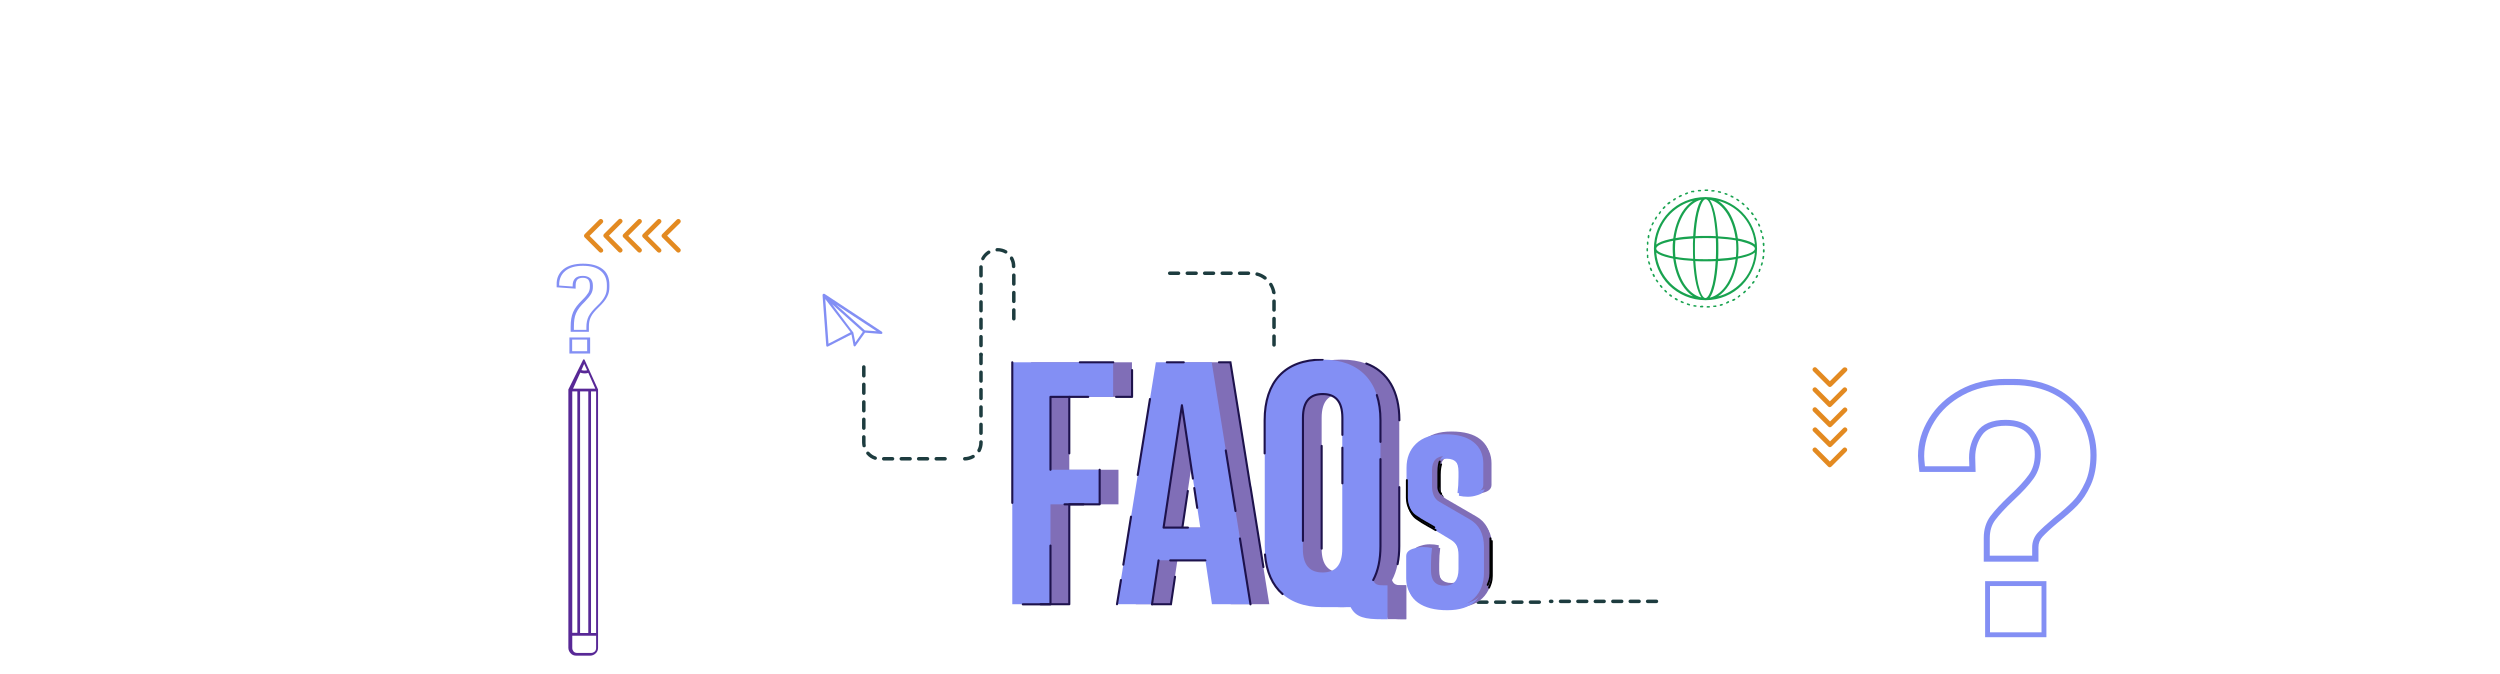 <svg width="1280" height="345" viewBox="0 0 1280 345" fill="none" xmlns="http://www.w3.org/2000/svg">
<path d="M652.3 177.5C651.8 177.5 651.4 177.1 651.4 176.6V172.1C651.4 171.6 651.8 171.2 652.3 171.2C652.8 171.2 653.2 171.6 653.2 172.1V176.6C653.2 177.1 652.8 177.5 652.3 177.5ZM652.3 168.5C651.8 168.5 651.4 168.1 651.4 167.6V163.1C651.4 162.6 651.8 162.2 652.3 162.2C652.8 162.2 653.2 162.6 653.2 163.1V167.6C653.2 168.1 652.8 168.5 652.3 168.5ZM652.3 159.6C651.8 159.6 651.4 159.2 651.4 158.7V154.2C651.4 153.7 651.8 153.3 652.3 153.3C652.8 153.3 653.2 153.7 653.2 154.2V158.7C653.2 159.2 652.8 159.6 652.3 159.6ZM652.2 150.6C651.8 150.6 651.4 150.3 651.3 149.9C651.1 148.5 650.6 147.2 649.9 146.1C649.6 145.7 649.8 145.1 650.2 144.9C650.6 144.6 651.2 144.8 651.4 145.2C652.2 146.6 652.8 148.1 653.1 149.7C653.2 150.2 652.9 150.6 652.4 150.7C652.3 150.6 652.2 150.6 652.2 150.6ZM647.6 143.2C647.4 143.2 647.2 143.1 647.1 143C646 142.2 644.8 141.5 643.4 141.2C642.9 141.1 642.6 140.6 642.8 140.1C642.9 139.6 643.4 139.3 643.9 139.5C645.4 139.9 646.9 140.6 648.2 141.6C648.6 141.9 648.7 142.5 648.4 142.9C648.2 143.1 647.9 143.2 647.6 143.2ZM639.2 140.8H634.7C634.2 140.8 633.8 140.4 633.8 139.9C633.8 139.4 634.2 139 634.7 139H639.2C639.7 139 640.1 139.4 640.1 139.9C640.1 140.4 639.7 140.8 639.2 140.8ZM630.3 140.8H625.8C625.3 140.8 624.9 140.4 624.9 139.9C624.9 139.4 625.3 139 625.8 139H630.3C630.8 139 631.2 139.4 631.2 139.9C631.2 140.4 630.8 140.8 630.3 140.8ZM621.3 140.8H616.8C616.3 140.8 615.9 140.4 615.9 139.9C615.9 139.4 616.3 139 616.8 139H621.3C621.8 139 622.2 139.4 622.2 139.9C622.2 140.4 621.8 140.8 621.3 140.8ZM612.4 140.8H607.9C607.4 140.8 607 140.4 607 139.9C607 139.4 607.4 139 607.9 139H612.4C612.9 139 613.3 139.4 613.3 139.9C613.3 140.4 612.9 140.8 612.4 140.8ZM603.4 140.8H598.9C598.4 140.8 598 140.4 598 139.9C598 139.4 598.4 139 598.9 139H603.4C603.9 139 604.3 139.4 604.3 139.9C604.3 140.4 603.9 140.8 603.4 140.8Z" fill="#1D3C3F"/>
<path d="M501.367 181.4C501.367 180.9 501.767 180.5 502.267 180.5C502.767 180.5 503.167 180.9 503.167 181.4L503.167 181.5C503.167 182 502.767 182.4 502.267 182.4C501.767 182.3 501.367 181.9 501.367 181.4ZM501.367 176.9L501.367 172.4C501.367 171.9 501.767 171.5 502.267 171.5C502.767 171.5 503.167 171.9 503.167 172.4L503.167 176.9C503.167 177.4 502.767 177.8 502.267 177.8C501.767 177.8 501.367 177.4 501.367 176.9ZM501.367 168L501.367 163.5C501.367 163 501.767 162.6 502.267 162.6C502.767 162.6 503.167 163 503.167 163.5L503.167 168C503.167 168.5 502.767 168.9 502.267 168.9C501.767 168.9 501.367 168.5 501.367 168ZM501.367 159L501.367 154.6C501.367 154.1 501.767 153.7 502.267 153.7C502.767 153.7 503.167 154.1 503.167 154.6L503.167 159.1C503.167 159.6 502.767 160 502.267 160C501.767 159.9 501.367 159.5 501.367 159ZM501.367 150.1L501.367 145.6C501.367 145.1 501.767 144.7 502.267 144.7C502.767 144.7 503.167 145.1 503.167 145.6L503.167 150.1C503.167 150.6 502.767 151 502.267 151C501.767 151 501.367 150.6 501.367 150.1ZM501.367 141.2L501.367 136.7C501.367 136.2 501.767 135.8 502.267 135.8C502.767 135.8 503.167 136.2 503.167 136.7L503.167 141.2C503.167 141.7 502.767 142.1 502.267 142.1C501.767 142.1 501.367 141.7 501.367 141.2ZM502.367 132.4C502.367 132.3 502.367 132.1 502.467 132C503.267 130.5 504.367 129.3 505.767 128.4C506.167 128.1 506.767 128.3 506.967 128.7C507.267 129.1 507.067 129.7 506.667 129.9C505.567 130.6 504.567 131.6 503.967 132.8C503.767 133.2 503.167 133.4 502.767 133.2C502.567 133 502.367 132.7 502.367 132.4ZM509.667 127.9C509.667 127.4 510.067 127 510.567 127L510.767 127C512.367 127 513.967 127.4 515.367 128.2C515.767 128.4 515.967 129 515.667 129.4C515.467 129.8 514.867 130 514.467 129.7C513.367 129.1 512.067 128.7 510.767 128.7L510.667 128.7C510.067 128.8 509.667 128.5 509.667 127.9ZM517.067 132.2C517.067 131.9 517.267 131.6 517.467 131.4C517.867 131.2 518.467 131.3 518.667 131.7C519.467 133.1 519.867 134.7 519.867 136.3L519.867 136.4C519.867 136.9 519.467 137.3 518.967 137.3C518.467 137.3 518.067 136.9 518.067 136.4L518.067 136.3C518.067 135 517.767 133.7 517.067 132.6C517.067 132.5 517.067 132.3 517.067 132.2ZM518.167 163.2L518.167 158.7C518.167 158.2 518.567 157.8 519.067 157.8C519.567 157.8 519.967 158.2 519.967 158.7L519.967 163.2C519.967 163.7 519.567 164.1 519.067 164.1C518.567 164.1 518.167 163.7 518.167 163.2ZM518.167 154.3L518.167 149.8C518.167 149.3 518.567 148.9 519.067 148.9C519.567 148.9 519.967 149.3 519.967 149.8L519.967 154.3C519.967 154.8 519.567 155.2 519.067 155.2C518.567 155.2 518.167 154.8 518.167 154.3ZM518.167 145.4L518.167 140.9C518.167 140.4 518.567 140 519.067 140C519.567 140 519.967 140.4 519.967 140.9L519.967 145.4C519.967 145.9 519.567 146.3 519.067 146.3C518.567 146.3 518.167 145.9 518.167 145.4Z" fill="#1D3C3F"/>
<path d="M493.066 234.9C493.066 234.4 493.466 234 493.966 234C495.266 234 496.566 233.6 497.766 233C498.166 232.7 498.766 232.9 498.966 233.3C499.266 233.7 499.066 234.3 498.666 234.5C497.266 235.3 495.566 235.8 493.966 235.8C493.466 235.8 493.066 235.4 493.066 234.9ZM500.366 230.6C500.366 230.5 500.366 230.3 500.466 230.2C501.066 229.1 501.366 227.9 501.366 226.6L501.366 226.3C501.366 225.8 501.766 225.4 502.266 225.4C502.766 225.4 503.166 225.8 503.166 226.3L503.166 226.6C503.166 228.2 502.766 229.7 502.066 231.1C501.866 231.5 501.266 231.7 500.866 231.5C500.566 231.2 500.366 230.9 500.366 230.6ZM501.366 221.8L501.366 217.3C501.366 216.8 501.766 216.4 502.266 216.4C502.766 216.4 503.166 216.8 503.166 217.3L503.166 221.8C503.166 222.3 502.766 222.7 502.266 222.7C501.766 222.7 501.366 222.3 501.366 221.8ZM501.366 212.9L501.366 208.4C501.366 207.9 501.766 207.5 502.266 207.5C502.766 207.5 503.166 207.9 503.166 208.4L503.166 212.9C503.166 213.4 502.766 213.8 502.266 213.8C501.766 213.8 501.366 213.4 501.366 212.9ZM501.366 204L501.366 199.5C501.366 199 501.766 198.6 502.266 198.6C502.766 198.6 503.166 199 503.166 199.5L503.166 204C503.166 204.5 502.766 204.9 502.266 204.9C501.766 204.8 501.366 204.4 501.366 204ZM501.366 195L501.366 190.6C501.366 190.1 501.766 189.7 502.266 189.7C502.766 189.7 503.166 190.1 503.166 190.6L503.166 195.1C503.166 195.6 502.766 196 502.266 196C501.766 195.9 501.366 195.5 501.366 195ZM501.366 186.1L501.366 181.6C501.366 181.1 501.766 180.7 502.266 180.7C502.766 180.7 503.166 181.1 503.166 181.6L503.166 186.1C503.166 186.6 502.766 187 502.266 187C501.766 187 501.366 186.6 501.366 186.1Z" fill="#1D3C3F"/>
<path d="M441.368 226.6L441.368 223.7C441.368 223.2 441.768 222.8 442.268 222.8C442.768 222.8 443.168 223.2 443.168 223.7L443.168 226.6C443.168 227.1 443.168 227.5 443.268 228C443.368 228.5 443.068 229 442.568 229C442.068 229.1 441.568 228.8 441.568 228.3C441.468 227.7 441.368 227.1 441.368 226.6ZM441.368 219.2L441.368 214.7C441.368 214.2 441.768 213.8 442.268 213.8C442.768 213.8 443.168 214.2 443.168 214.7L443.168 219.2C443.168 219.7 442.768 220.1 442.268 220.1C441.768 220.1 441.368 219.7 441.368 219.2ZM441.368 210.3L441.368 205.8C441.368 205.3 441.768 204.9 442.268 204.9C442.768 204.9 443.168 205.3 443.168 205.8L443.168 210.3C443.168 210.8 442.768 211.2 442.268 211.2C441.768 211.2 441.368 210.8 441.368 210.3ZM441.368 201.3L441.368 196.8C441.368 196.3 441.768 195.9 442.268 195.9C442.768 195.9 443.168 196.3 443.168 196.8L443.168 201.3C443.168 201.8 442.768 202.2 442.268 202.2C441.768 202.2 441.368 201.8 441.368 201.3ZM441.368 192.4L441.368 187.9C441.368 187.4 441.768 187 442.268 187C442.768 187 443.168 187.4 443.168 187.9L443.168 192.4C443.168 192.9 442.768 193.3 442.268 193.3C441.768 193.3 441.368 192.9 441.368 192.4ZM443.468 232.1C443.468 231.9 443.568 231.6 443.768 231.4C444.168 231.1 444.668 231.1 445.068 231.5C445.968 232.5 447.068 233.3 448.368 233.7C448.868 233.9 449.068 234.4 448.968 234.8C448.768 235.3 448.268 235.5 447.868 235.4C446.268 234.9 444.868 234 443.768 232.7C443.568 232.5 443.468 232.3 443.468 232.1ZM451.568 234.9C451.568 234.4 451.968 234 452.468 234L456.968 234C457.468 234 457.868 234.4 457.868 234.9C457.868 235.4 457.468 235.8 456.968 235.8L452.468 235.8C451.968 235.8 451.568 235.4 451.568 234.9ZM460.568 234.9C460.568 234.4 460.968 234 461.468 234L465.968 234C466.468 234 466.868 234.4 466.868 234.9C466.868 235.4 466.468 235.8 465.968 235.8L461.468 235.8C460.968 235.8 460.568 235.4 460.568 234.9ZM469.468 234.9C469.468 234.4 469.868 234 470.368 234L474.868 234C475.368 234 475.768 234.4 475.768 234.9C475.768 235.4 475.368 235.8 474.868 235.8L470.368 235.8C469.868 235.8 469.468 235.4 469.468 234.9ZM478.468 234.9C478.468 234.4 478.868 234 479.368 234L483.868 234C484.368 234 484.768 234.4 484.768 234.9C484.768 235.4 484.368 235.8 483.868 235.8L479.368 235.8C478.868 235.8 478.468 235.4 478.468 234.9Z" fill="#1D3C3F"/>
<path fill-rule="evenodd" clip-rule="evenodd" d="M873.2 100.9C880.5 100.9 887.1 103.9 891.9 108.6C896.7 113.4 899.6 120 899.6 127.3C899.6 134.6 896.6 141.2 891.9 146C887.1 150.8 880.5 153.7 873.2 153.7C865.9 153.7 859.3 150.7 854.5 146C849.7 141.2 846.8 134.6 846.8 127.3C846.8 120 849.8 113.4 854.5 108.6C859.3 103.8 865.9 100.9 873.2 100.9ZM873.2 97H873.1C873 97 872.9 97.1 872.8 97.1C872.6 97.4 872.8 97.8 873.1 97.8H873.3H873.5H873.7H873.9H874.2C874.6 97.8 874.8 97.2 874.4 97C874.2 97 874.2 97 874.1 97H873.8H873.6H873.4H873.2ZM870.6 98C870.8 98 870.9 97.8 871 97.7C871 97.4 870.8 97.2 870.5 97.2H870.2H870H869.7C869.5 97.2 869.4 97.3 869.3 97.5C869.2 97.8 869.5 98.1 869.8 98H870.1C870.2 98 870.4 98 870.6 98ZM867.2 98.5C867.4 98.5 867.5 98.3 867.5 98.1C867.5 97.8 867.3 97.6 867 97.6L866.7 97.7H866.5H866.3H866.1C865.7 97.8 865.7 98.5 866.1 98.5C866.2 98.5 866.2 98.5 866.3 98.5C866.4 98.5 866.5 98.4 866.7 98.4C866.9 98.5 867.1 98.5 867.2 98.5ZM864 99.3C864.1 99.3 864.2 99.1 864.3 99C864.4 98.7 864.1 98.4 863.8 98.5C863.6 98.6 863.4 98.6 863.3 98.7L863 98.8C862.6 99 862.6 99.6 863.1 99.6C863.2 99.6 863.2 99.6 863.3 99.6C863.4 99.5 863.6 99.5 863.7 99.4L863.9 99.3H864ZM860.9 100.6C861.3 100.4 861.2 99.8 860.7 99.8C860.6 99.8 860.6 99.8 860.5 99.8C860.4 99.9 860.2 99.9 860.1 100C860 100.1 859.8 100.1 859.7 100.2C859.6 100.3 859.5 100.4 859.5 100.6C859.5 100.9 859.8 101.1 860.1 101C860.3 100.9 860.5 100.8 860.6 100.7L860.9 100.6ZM857.9 102.2C858 102.1 858.1 101.9 858.1 101.8C858.1 101.5 857.7 101.3 857.5 101.5C857.4 101.6 857.2 101.7 857.1 101.7C857 101.8 856.9 101.8 856.8 101.9C856.6 102 856.6 102.2 856.6 102.4C856.7 102.7 857 102.8 857.2 102.7C857.3 102.6 857.4 102.6 857.5 102.5C857.7 102.3 857.8 102.2 857.9 102.2ZM855.1 104.1C855.2 104 855.3 103.8 855.2 103.6C855.1 103.3 854.8 103.2 854.5 103.4C854.3 103.6 854 103.8 853.8 103.9C853.7 104 853.6 104.2 853.7 104.4C853.8 104.7 854.1 104.7 854.4 104.6C854.7 104.4 854.9 104.2 855.1 104.1ZM852.6 106.3C852.7 106.2 852.8 106 852.7 105.8C852.6 105.5 852.2 105.4 852 105.7C851.9 105.8 851.8 105.9 851.7 106C851.6 106.1 851.5 106.2 851.4 106.3C851.3 106.4 851.2 106.6 851.3 106.8C851.4 107.1 851.8 107.1 852 106.9C852.2 106.7 852.4 106.5 852.6 106.3ZM850.4 108.8C850.5 108.7 850.5 108.5 850.5 108.4C850.4 108.1 850 108 849.8 108.3C849.6 108.5 849.4 108.8 849.3 109C849.1 109.3 849.4 109.8 849.8 109.7C849.9 109.7 850 109.6 850 109.6C850 109.2 850.2 109 850.4 108.8ZM848.4 111.5C848.6 111.1 848.3 110.7 847.9 110.9C847.8 110.9 847.8 111 847.7 111.1C847.6 111.3 847.5 111.5 847.4 111.6L847.3 111.8C847.2 112 847.2 112.1 847.3 112.3C847.5 112.5 847.8 112.5 848 112.3C848.1 112 848.2 111.7 848.4 111.5ZM846.8 114.4C846.9 114.2 846.8 114.1 846.7 113.9C846.5 113.7 846.1 113.7 846 114C845.9 114.1 845.9 114.3 845.8 114.4C845.7 114.5 845.7 114.6 845.6 114.8C845.5 114.9 845.6 115.1 845.6 115.2C845.8 115.5 846.2 115.4 846.3 115.1L846.4 114.9L846.6 114.6L846.8 114.4ZM845.5 117.5C845.6 117.3 845.5 117.1 845.4 117C845.2 116.8 844.8 116.9 844.7 117.2C844.6 117.4 844.6 117.5 844.5 117.7L844.4 118C844.3 118.4 844.7 118.7 845 118.5C845.1 118.4 845.2 118.4 845.2 118.3C845.3 118.1 845.3 118 845.4 117.8L845.5 117.5ZM844.5 120.8C844.6 120.4 844 120.1 843.8 120.4C843.8 120.5 843.7 120.5 843.7 120.6L843.6 120.9V121.1V121.3V121.5C843.6 121.7 843.7 121.9 843.8 122C844.1 122.1 844.4 122 844.4 121.7C844.4 121.6 844.5 121.4 844.5 121.3C844.5 121 844.5 120.9 844.5 120.8ZM844 124.1C844 123.9 843.9 123.8 843.8 123.7C843.5 123.6 843.2 123.7 843.2 124V124.2V124.6V124.9C843.2 125.3 843.6 125.5 843.9 125.2C844 125.1 844 125 844 124.9V124.7V124.5C843.9 124.3 844 124.2 844 124.1ZM843.8 127.4C843.8 127.3 843.7 127.2 843.7 127.1C843.4 126.9 843 127.1 843 127.4V127.7V127.9V128.1V128.3C843 128.5 843.1 128.7 843.3 128.7C843.6 128.8 843.8 128.5 843.8 128.3V128.1V127.9V127.7V127.4ZM844 130.8C844 130.6 843.9 130.5 843.7 130.4C843.4 130.3 843.1 130.6 843.2 130.9V131.2V131.4V131.6V131.8C843.2 131.9 843.3 132 843.4 132.1C843.7 132.3 844.1 132 844 131.7C844 131.6 844 131.4 843.9 131.3V131.1L844 130.8ZM844.6 134.1C844.5 133.7 843.9 133.7 843.8 134C843.8 134.1 843.8 134.2 843.8 134.3L843.9 134.5L844 134.9L844.1 135.2C844.2 135.6 844.7 135.6 844.9 135.3C844.9 135.2 845 135.1 844.9 135C844.7 134.6 844.7 134.4 844.6 134.1ZM845.5 137.3C845.3 136.9 844.7 136.9 844.7 137.4C844.7 137.5 844.7 137.5 844.7 137.6C844.8 137.8 844.8 137.9 844.9 138.1L845 138.3L845.1 138.5C845.2 138.7 845.3 138.8 845.5 138.8C845.8 138.8 846 138.5 845.9 138.2C845.7 137.8 845.6 137.6 845.5 137.3ZM846.9 140.4C846.8 140.3 846.7 140.2 846.5 140.2C846.2 140.2 846 140.5 846.1 140.8C846.2 141 846.3 141.1 846.3 141.3L846.5 141.6C846.5 141.7 846.6 141.7 846.7 141.8C847.1 142 847.4 141.6 847.3 141.2C847.1 140.9 847 140.6 846.9 140.4ZM848.5 143.3C848.3 143 847.7 143.1 847.7 143.5C847.7 143.6 847.7 143.7 847.8 143.7C848 143.9 848.1 144.2 848.3 144.4C848.4 144.5 848.4 144.5 848.5 144.6C848.9 144.7 849.2 144.3 849 144C848.8 143.8 848.7 143.6 848.5 143.3ZM850.5 146C850.2 145.7 849.7 145.9 849.8 146.4C849.8 146.5 849.8 146.5 849.9 146.6C850.1 146.8 850.3 147 850.5 147.3C850.8 147.6 851.3 147.4 851.2 146.9C851.2 146.8 851.2 146.8 851.1 146.7C851 146.6 850.9 146.5 850.8 146.3C850.7 146.2 850.6 146.1 850.5 146ZM852.8 148.5C852.7 148.4 852.7 148.4 852.6 148.4C852.2 148.3 852 148.8 852.2 149.1C852.3 149.2 852.5 149.4 852.6 149.5L852.8 149.7C852.9 149.8 853.1 149.8 853.3 149.8C853.6 149.7 853.6 149.3 853.4 149.1C853.2 149 853.1 148.8 852.9 148.6L852.8 148.5ZM855.3 150.7C855 150.5 854.5 150.8 854.6 151.2C854.6 151.3 854.7 151.4 854.7 151.4C854.9 151.6 855.2 151.7 855.4 151.9C855.5 152 855.7 152 855.9 151.9C856.2 151.7 856.2 151.4 855.9 151.2C855.8 151 855.6 150.9 855.3 150.7ZM858.1 152.6C857.7 152.4 857.3 152.8 857.5 153.2C857.5 153.3 857.6 153.3 857.7 153.4C857.8 153.5 857.9 153.5 858 153.6C858.1 153.7 858.3 153.8 858.4 153.8C858.7 154 859.1 153.7 859 153.3C859 153.2 858.9 153.1 858.8 153C858.6 152.9 858.4 152.7 858.1 152.6ZM861.1 154.1C860.7 153.9 860.4 154.3 860.5 154.7C860.5 154.8 860.6 154.9 860.7 154.9L860.9 155L861.2 155.1L861.5 155.2C861.9 155.4 862.3 154.9 862 154.6C862 154.5 861.9 154.5 861.8 154.5C861.7 154.4 861.5 154.4 861.4 154.3C861.3 154.2 861.2 154.2 861.1 154.1ZM864.2 155.3C863.8 155.2 863.5 155.6 863.7 155.9C863.8 156 863.8 156.1 863.9 156.1L864.2 156.2L864.6 156.3L864.8 156.4C865.1 156.5 865.4 156.3 865.3 156C865.3 155.8 865.2 155.7 865 155.6C864.9 155.6 864.8 155.5 864.6 155.5C864.5 155.4 864.4 155.4 864.2 155.3ZM867.5 156.2C867.1 156.1 866.8 156.6 867.1 156.9C867.2 157 867.2 157 867.3 157H867.5H867.7H867.9L868.2 157.1C868.4 157.1 868.6 157 868.6 156.9C868.7 156.6 868.6 156.3 868.3 156.3H868L867.6 156.2H867.5ZM870.8 156.6C870.4 156.6 870.2 157 870.5 157.3C870.6 157.4 870.7 157.4 870.8 157.4H871.2H871.4H871.7C872.1 157.4 872.3 156.8 871.9 156.6C871.8 156.6 871.8 156.6 871.7 156.5H871.4H871.2L870.8 156.6ZM874.2 156.7C874 156.7 873.9 156.8 873.8 157C873.7 157.3 873.9 157.6 874.2 157.5H874.4H874.6H874.8H875.1C875.3 157.5 875.4 157.4 875.5 157.2C875.6 156.9 875.3 156.7 875.1 156.7H874.9H874.7H874.5H874.2ZM877.5 156.4C877.3 156.4 877.2 156.6 877.1 156.7C877.1 157 877.3 157.2 877.6 157.2H877.8H878H878.2H878.5C878.9 157.1 879 156.6 878.6 156.4C878.5 156.3 878.4 156.3 878.3 156.4H878L877.6 156.5L877.5 156.4ZM880.8 155.8C880.4 155.9 880.4 156.4 880.7 156.6C880.8 156.6 880.9 156.7 881 156.6C881.2 156.6 881.3 156.5 881.5 156.5L881.8 156.4C882 156.3 882.1 156.2 882.1 156C882.1 155.7 881.8 155.5 881.6 155.6C881.4 155.6 881.3 155.7 881.1 155.7L880.8 155.8ZM884 154.7C883.9 154.8 883.7 154.9 883.7 155C883.7 155.3 884 155.6 884.3 155.4C884.4 155.3 884.6 155.3 884.7 155.2C884.8 155.1 885 155.1 885.1 155C885.4 154.9 885.4 154.4 885.1 154.2C885 154.1 884.9 154.1 884.8 154.2L884.6 154.3L884.3 154.4L884 154.7ZM887.1 153.3C887 153.3 887 153.4 886.9 153.5C886.7 153.9 887.1 154.2 887.5 154.1C887.6 154 887.8 154 887.9 153.9C888 153.8 888.1 153.8 888.3 153.7C888.4 153.6 888.5 153.4 888.5 153.3C888.5 153 888.1 152.8 887.9 153C887.5 153 887.3 153.2 887.1 153.3ZM889.9 151.6C889.8 151.7 889.8 151.7 889.7 151.8C889.6 152.2 890 152.5 890.3 152.3L890.5 152.1L890.6 152C890.7 151.9 890.8 151.8 890.9 151.8C891.1 151.7 891.1 151.5 891 151.3C890.9 151 890.6 150.9 890.3 151.1C890.4 151.2 890.2 151.4 889.9 151.6ZM892.6 149.5C892.3 149.8 892.5 150.3 893 150.2C893.1 150.2 893.1 150.2 893.2 150.1C893.4 149.9 893.6 149.7 893.8 149.5C894.1 149.2 893.9 148.8 893.5 148.8C893.4 148.8 893.3 148.8 893.2 148.9C893 149.1 892.8 149.3 892.6 149.5ZM895 147.2C894.9 147.3 894.9 147.5 894.9 147.7C895 148 895.4 148 895.6 147.8C895.8 147.6 896 147.4 896.2 147.2C896.5 146.9 896.2 146.4 895.8 146.5C895.7 146.5 895.6 146.6 895.6 146.6C895.4 146.7 895.2 147 895 147.2ZM897.1 144.6C897 144.7 897 144.9 897.1 145.1C897.2 145.4 897.6 145.4 897.8 145.1L898 144.9L898.1 144.8C898.2 144.7 898.3 144.6 898.3 144.5C898.5 144.2 898.2 143.7 897.8 143.9C897.7 143.9 897.7 144 897.6 144.1C897.4 144.1 897.3 144.3 897.1 144.6ZM898.9 141.7C898.7 142 899 142.4 899.4 142.3C899.5 142.3 899.6 142.2 899.7 142.1L899.8 141.9C899.9 141.7 900 141.6 900.1 141.4C900.3 141.1 900 140.7 899.6 140.8C899.5 140.8 899.4 140.9 899.3 141C899.2 141.2 899.1 141.5 898.9 141.7ZM900.4 138.7C900.2 139.1 900.7 139.5 901 139.2C901.1 139.2 901.1 139.1 901.1 139L901.2 138.7C901.3 138.5 901.3 138.4 901.4 138.2C901.5 138 901.4 137.8 901.3 137.7C901.1 137.5 900.7 137.6 900.6 137.9L900.5 138.2C900.5 138.4 900.5 138.6 900.4 138.7ZM901.5 135.5C901.4 135.9 901.9 136.2 902.2 135.9C902.3 135.8 902.3 135.8 902.3 135.7L902.4 135.5L902.5 135.1L902.6 134.8C902.7 134.4 902.2 134.1 901.9 134.4C901.8 134.5 901.8 134.5 901.8 134.6C901.8 134.7 901.7 134.9 901.7 135C901.6 135.3 901.6 135.4 901.5 135.5ZM902.3 132.3C902.3 132.5 902.4 132.7 902.5 132.7C902.8 132.8 903.1 132.7 903.1 132.4L903.2 132.1V131.9L903.3 131.5C903.4 131.1 902.9 130.9 902.6 131.1C902.5 131.2 902.4 131.3 902.4 131.4V131.7C902.3 131.9 902.3 132.1 902.3 132.3ZM902.6 128.9C902.6 129.3 903.2 129.5 903.4 129.1C903.4 129 903.4 129 903.5 128.9V128.6V128.4V128C903.5 127.6 902.9 127.4 902.7 127.8C902.7 127.9 902.6 127.9 902.6 128V128.3V128.5V128.9ZM902.6 125.6C902.6 125.8 902.7 125.9 902.9 126C903.2 126.1 903.4 125.8 903.4 125.6V125.2C903.4 125 903.4 124.9 903.4 124.7C903.4 124.5 903.3 124.4 903.1 124.3C902.8 124.2 902.5 124.4 902.5 124.7V125V125.2L902.6 125.6ZM902.3 122.2C902.4 122.6 902.9 122.7 903.1 122.3C903.2 122.2 903.2 122.1 903.1 122L903 121.7V121.5L902.9 121.2C902.8 120.8 902.2 120.7 902.1 121.2C902.1 121.3 902.1 121.3 902.1 121.4L902.2 121.7C902.2 121.9 902.2 122.1 902.3 122.2ZM901.5 119C901.6 119.2 901.7 119.3 901.9 119.3C902.2 119.3 902.4 119 902.3 118.8C902.3 118.7 902.2 118.5 902.2 118.4L902.1 118.2L902 118C902 117.9 901.8 117.8 901.7 117.7C901.4 117.6 901.1 117.9 901.2 118.2C901.3 118.4 901.3 118.6 901.4 118.7L901.5 119ZM900.4 115.8C900.5 116.1 901 116.1 901.2 115.8C901.3 115.7 901.3 115.6 901.2 115.5C901.1 115.3 901.1 115.2 901 115L900.9 114.7C900.7 114.4 900.2 114.4 900.1 114.7C900.1 114.8 900.1 114.9 900.1 115C900.2 115.2 900.2 115.3 900.3 115.5L900.4 115.8ZM898.9 112.8C899 112.9 899.2 113 899.3 113C899.6 113 899.8 112.6 899.6 112.4L899.4 112.1C899.3 112 899.2 111.8 899.1 111.7C899 111.5 898.8 111.5 898.6 111.5C898.3 111.6 898.2 111.9 898.3 112.1C898.6 112.3 898.7 112.6 898.9 112.8ZM897.1 110C897.4 110.3 897.9 110.2 897.9 109.7C897.9 109.6 897.9 109.5 897.8 109.5C897.6 109.3 897.5 109 897.3 108.8C897.2 108.7 897 108.6 896.8 108.7C896.5 108.8 896.4 109.1 896.6 109.4C896.7 109.5 896.9 109.7 897.1 110ZM894.9 107.4C895.2 107.7 895.7 107.5 895.6 107.1C895.6 107 895.6 106.9 895.5 106.8L895.4 106.7C895.2 106.5 895.1 106.4 894.9 106.2C894.6 105.9 894.2 106.1 894.2 106.5C894.2 106.6 894.2 106.7 894.3 106.8C894.5 107 894.7 107.2 894.9 107.4ZM892.5 105C892.8 105.3 893.3 105 893.2 104.6C893.2 104.5 893.1 104.4 893.1 104.4C892.9 104.2 892.7 104 892.4 103.8C892.1 103.6 891.7 103.8 891.7 104.2C891.7 104.3 891.8 104.4 891.9 104.5C892 104.6 892.2 104.7 892.3 104.8L892.5 105ZM889.9 103C890.2 103.2 890.7 102.9 890.5 102.5C890.5 102.4 890.4 102.4 890.3 102.3C890.1 102.1 889.8 102 889.6 101.8C889.2 101.6 888.8 101.9 889 102.3C889 102.4 889.1 102.4 889.2 102.5C889.4 102.7 889.6 102.8 889.9 103ZM887 101.2C887.4 101.4 887.8 100.9 887.5 100.6L887.4 100.5L887.2 100.4C887 100.3 886.8 100.2 886.6 100.1C886.2 99.9 885.8 100.4 886.1 100.8L886.2 100.9C886.5 101 886.7 101.1 887 101.2ZM883.9 99.8C884.1 99.9 884.3 99.8 884.4 99.7C884.6 99.5 884.5 99.1 884.2 99H884L883.7 98.9L883.5 98.8C883.1 98.7 882.8 99.1 883 99.4C883.1 99.5 883.1 99.5 883.2 99.6C883.4 99.6 883.7 99.7 883.9 99.8ZM880.7 98.8C881.1 98.9 881.4 98.4 881.1 98.1C881.1 98 881 98 880.9 98C880.7 98 880.6 97.9 880.4 97.9L880.1 97.8C880 97.8 879.8 97.8 879.7 97.9C879.4 98.1 879.5 98.6 879.9 98.6C880.2 98.7 880.5 98.7 880.7 98.8ZM877.4 98.1C877.8 98.2 878 97.7 877.8 97.4C877.7 97.3 877.6 97.3 877.5 97.3H877.2H877H876.8H876.6C876.4 97.3 876.3 97.4 876.2 97.5C876.1 97.8 876.2 98.1 876.5 98.1H876.7H876.9H877.1H877.4ZM898.5 129.3C897.2 130.4 894.8 131.3 891.7 132C891.1 132.1 890.5 132.3 889.8 132.4C889.1 137.6 887.5 142.2 885.3 145.8C883.7 148.3 881.8 150.3 879.7 151.7C884.1 150.6 888.1 148.2 891.2 145.1C895.3 141.1 898 135.5 898.5 129.3ZM888.6 132.7C885.9 133.2 882.9 133.5 879.6 133.7C879.3 138.3 878.8 142.5 878 145.8C877.3 148.8 876.4 151.1 875.4 152.4C878.8 151.6 881.9 149.1 884.3 145.3C886.4 141.9 888 137.5 888.6 132.7ZM878.4 133.7C876.7 133.8 875 133.8 873.2 133.8C871.4 133.8 869.7 133.8 868 133.7C868.3 138.2 868.8 142.3 869.5 145.5C870.5 149.9 871.8 152.6 873.2 152.6C874.5 152.6 875.8 149.9 876.9 145.5C877.6 142.3 878.2 138.2 878.4 133.7ZM866.9 133.6C863.6 133.4 860.5 133.1 857.9 132.6C858.6 137.5 860.1 141.8 862.2 145.2C864.6 148.9 867.6 151.5 871.1 152.3C870.1 150.9 869.2 148.6 868.5 145.7C867.7 142.4 867.2 138.3 866.9 133.6ZM856.7 132.4C856 132.3 855.4 132.1 854.8 132C851.7 131.3 849.3 130.4 848 129.3C848.5 135.5 851.2 141 855.3 145.1C858.4 148.2 862.4 150.5 866.8 151.7C864.7 150.3 862.8 148.3 861.2 145.8C859 142.3 857.4 137.6 856.7 132.4ZM848 125.2C849.3 124.1 851.7 123.2 854.8 122.5C855.4 122.4 856 122.2 856.7 122.1C857.4 116.9 859 112.3 861.2 108.7C862.8 106.2 864.7 104.2 866.8 102.8C862.4 103.9 858.4 106.3 855.3 109.4C851.2 113.5 848.5 119.1 848 125.2ZM857.9 121.9C860.6 121.4 863.6 121.1 866.9 120.9C867.2 116.3 867.7 112.1 868.5 108.8C869.2 105.8 870.1 103.5 871.1 102.2C867.7 103 864.6 105.5 862.2 109.3C860.1 112.7 858.5 117.1 857.9 121.9ZM868.1 120.9C869.8 120.8 871.5 120.8 873.3 120.8C875.1 120.8 876.8 120.8 878.5 120.9C878.2 116.4 877.7 112.3 877 109.1C876 104.7 874.7 102 873.3 102C872 102 870.7 104.7 869.6 109.1C868.9 112.3 868.3 116.4 868.1 120.9ZM879.6 121C882.9 121.2 886 121.5 888.6 122C887.9 117.1 886.4 112.8 884.3 109.4C881.9 105.7 878.9 103.1 875.4 102.3C876.4 103.7 877.3 106 878 108.9C878.8 112.2 879.3 116.3 879.6 121ZM889.8 122.1C890.5 122.2 891.1 122.4 891.7 122.5C894.8 123.2 897.2 124.1 898.5 125.2C898 119 895.3 113.5 891.2 109.4C888.1 106.3 884.1 104 879.7 102.8C881.8 104.2 883.7 106.2 885.3 108.7C887.5 112.3 889.1 117 889.8 122.1ZM891.4 131C895.8 130 898.5 128.7 898.5 127.3C898.5 126 895.8 124.7 891.4 123.6C890.9 123.5 890.4 123.4 889.9 123.3C890 124.6 890.1 125.9 890.1 127.3C890.1 128.6 890 130 889.9 131.3C890.4 131.2 890.9 131.1 891.4 131ZM888.8 123.1C886.1 122.6 883 122.3 879.7 122.1C879.8 123.8 879.8 125.5 879.8 127.3C879.8 129.1 879.8 130.8 879.7 132.5C883.1 132.3 886.1 132 888.8 131.5C888.9 130.1 889 128.7 889 127.3C889 125.9 888.9 124.5 888.8 123.1ZM878.5 122C876.8 121.9 875 121.9 873.2 121.9C871.4 121.9 869.6 121.9 867.9 122C867.8 123.7 867.8 125.5 867.8 127.3C867.8 129.1 867.8 130.9 867.9 132.6C869.6 132.7 871.4 132.7 873.2 132.7C875 132.7 876.8 132.7 878.5 132.6C878.6 130.9 878.6 129.1 878.6 127.3C878.6 125.5 878.6 123.7 878.5 122ZM866.9 122.1C863.5 122.3 860.5 122.6 857.8 123.1C857.7 124.5 857.6 125.9 857.6 127.3C857.6 128.7 857.7 130.1 857.8 131.5C860.5 132 863.6 132.3 866.9 132.5C866.8 130.8 866.8 129.1 866.8 127.3C866.7 125.5 866.8 123.8 866.9 122.1ZM856.6 123.3C856.1 123.4 855.6 123.5 855.1 123.6C850.7 124.6 848 125.9 848 127.3C848 128.6 850.7 129.9 855.1 131C855.6 131.1 856.1 131.2 856.6 131.3C856.5 130 856.4 128.7 856.4 127.3C856.4 126 856.4 124.6 856.6 123.3Z" fill="#18A24F"/>
<path fill-rule="evenodd" clip-rule="evenodd" d="M336.575 128.975L329.175 121.575C328.675 121.075 328.675 120.375 329.175 119.875L336.575 112.475C337.075 111.975 337.775 111.975 338.275 112.475C338.775 112.975 338.775 113.675 338.275 114.175L331.675 120.775L338.275 127.375C338.775 127.875 338.775 128.575 338.275 129.075C337.775 129.475 337.075 129.475 336.575 128.975ZM348.175 114.175C348.675 113.675 348.675 112.975 348.175 112.475C347.675 111.975 346.975 111.975 346.475 112.475L339.075 119.875C338.575 120.375 338.575 121.075 339.075 121.575L346.475 128.975C346.975 129.475 347.675 129.475 348.175 128.975C348.675 128.475 348.675 127.775 348.175 127.275L341.575 120.675L348.175 114.175ZM306.775 128.975L299.375 121.575C298.875 121.075 298.875 120.375 299.375 119.875L306.775 112.475C307.275 111.975 307.975 111.975 308.475 112.475C308.975 112.975 308.975 113.675 308.475 114.175L301.875 120.775L308.475 127.375C308.975 127.875 308.975 128.575 308.475 129.075C307.975 129.475 307.175 129.475 306.775 128.975ZM316.675 128.975C317.175 129.475 317.875 129.475 318.375 128.975C318.875 128.475 318.875 127.775 318.375 127.275L311.775 120.675L318.375 114.075C318.875 113.575 318.875 112.875 318.375 112.375C317.875 111.875 317.175 111.875 316.675 112.375L309.275 119.775C308.775 120.275 308.775 120.975 309.275 121.475L316.675 128.975ZM328.275 128.975C328.775 128.475 328.775 127.775 328.275 127.275L321.675 120.775L328.275 114.175C328.775 113.675 328.775 112.975 328.275 112.475C327.775 111.975 327.075 111.975 326.575 112.475L319.175 119.875C318.675 120.375 318.675 121.075 319.175 121.575L326.575 128.975C327.075 129.475 327.875 129.475 328.275 128.975Z" fill="#E38A21"/>
<path fill-rule="evenodd" clip-rule="evenodd" d="M421.143 151.19L423.034 176.949C423.079 177.306 423.303 177.53 423.661 177.485C423.795 177.44 423.884 177.485 423.929 177.395L435.956 171.218L437.032 176.897C437.077 177.255 437.435 177.433 437.703 177.344C437.837 177.299 437.972 177.254 438.061 177.075L442.887 170.32L451.161 170.986C451.474 171.031 451.832 170.762 451.787 170.405C451.787 170.181 451.653 170.002 451.518 169.823L422.171 150.474C421.903 150.34 421.545 150.385 421.322 150.609C421.188 150.877 421.098 151.056 421.143 151.19ZM442.797 169.157L428.122 156.016L448.835 169.601L442.797 169.157ZM426.02 155.749L441.769 169.873L437.926 175.331L436.895 170.233C436.939 170.144 436.85 170.099 436.76 170.055L426.02 155.749ZM422.53 153.112L435.508 170.1L424.197 175.964L422.53 153.112Z" fill="#838FF4"/>
<path fill-rule="evenodd" clip-rule="evenodd" d="M928.375 200.375C927.875 199.875 927.875 199.175 928.375 198.675C928.875 198.175 929.575 198.175 930.075 198.675L936.875 205.475L943.675 198.675C944.175 198.175 944.875 198.175 945.375 198.675C945.875 199.175 945.875 199.875 945.375 200.375L937.675 208.075C937.175 208.575 936.475 208.575 935.975 208.075L928.375 200.375ZM943.675 188.375L936.875 195.175L930.075 188.375C929.575 187.875 928.875 187.875 928.375 188.375C927.875 188.875 927.875 189.575 928.375 190.075L936.075 197.775C936.575 198.275 937.275 198.275 937.775 197.775L945.475 190.075C945.975 189.575 945.975 188.875 945.475 188.375C944.875 187.975 944.175 187.975 943.675 188.375ZM928.375 231.175C927.875 230.675 927.875 229.975 928.375 229.475C928.875 228.975 929.575 228.975 930.075 229.475L936.875 236.275L943.675 229.475C944.175 228.975 944.875 228.975 945.375 229.475C945.875 229.975 945.875 230.675 945.375 231.175L937.675 238.875C937.175 239.375 936.475 239.375 935.975 238.875L928.375 231.175ZM928.375 220.875L936.075 228.575C936.575 229.075 937.275 229.075 937.775 228.575L945.475 220.875C945.975 220.375 945.975 219.675 945.475 219.175C944.975 218.675 944.275 218.675 943.775 219.175L936.975 225.975L930.175 219.175C929.675 218.675 928.975 218.675 928.475 219.175C927.875 219.675 927.875 220.375 928.375 220.875ZM928.375 210.675L936.075 218.375C936.575 218.875 937.275 218.875 937.775 218.375L945.475 210.675C945.975 210.175 945.975 209.475 945.475 208.975C944.975 208.475 944.275 208.475 943.775 208.975L936.975 215.775L930.075 208.875C929.575 208.375 928.875 208.375 928.375 208.875C927.875 209.375 927.875 210.175 928.375 210.675Z" fill="#E38A21"/>
<path fill-rule="evenodd" clip-rule="evenodd" d="M298.44 136.091C294.603 136.091 291.533 136.983 289.486 138.668C287.439 140.353 286.288 142.733 286.288 145.806V146.203L293.196 146.698V146.302C293.196 144.616 293.579 143.427 294.475 142.534C295.37 141.642 296.65 141.246 298.44 141.246C299.975 141.246 301.255 141.642 302.278 142.534C303.046 143.328 303.557 144.517 303.557 146.103V146.996C303.557 148.185 303.301 149.276 302.662 150.466C302.022 151.556 300.999 152.845 299.464 154.431C297.289 156.513 295.882 158.297 294.987 160.28C294.091 162.263 293.835 164.444 293.835 167.418V168.905H300.231V167.418C300.231 165.237 300.615 163.552 301.383 161.966C302.278 160.28 303.557 158.694 305.732 156.612C307.779 154.728 308.93 153.142 309.697 151.655C310.465 150.168 310.721 148.681 310.721 146.996V146.004C310.721 142.733 309.57 140.353 307.651 138.767C305.476 136.884 302.278 136.091 298.44 136.091ZM288.463 137.875C290.765 135.991 294.219 135 298.44 135C302.662 135 306.116 135.892 308.546 137.776C310.849 139.56 312 142.237 312 145.806V146.797C312 148.681 311.744 150.267 310.849 151.953C310.081 153.539 308.674 155.224 306.627 157.207C304.581 159.19 303.301 160.677 302.534 162.263C301.766 163.75 301.511 165.336 301.511 167.319V169.897H292.172V167.319C292.172 164.246 292.556 161.866 293.452 159.784C294.347 157.703 295.882 155.819 298.185 153.539C299.72 152.052 300.615 150.862 301.255 149.871C301.766 148.879 302.022 147.987 302.022 146.897V146.004C302.022 144.716 301.638 143.724 301.127 143.129C300.487 142.534 299.592 142.237 298.44 142.237C297.161 142.237 296.266 142.534 295.626 143.129C294.987 143.823 294.731 144.815 294.731 146.203V147.789L285.009 147.095V145.707C284.881 142.435 286.16 139.759 288.463 137.875ZM300.615 173.862H292.94V179.81H300.615V173.862ZM292.3 172.772H302.15V181H291.533V172.772H292.3Z" fill="#838FF4"/>
<path fill-rule="evenodd" clip-rule="evenodd" d="M293 323.6V324H295.6V200.4H293V323.6ZM301.2 190.9C300.4 191.2 298.9 191.4 297.1 190.8L293.4 199H296.3H301.9H304.8L301.2 190.9ZM297.7 189.5C299 189.9 300 189.7 300.6 189.6L299.1 186.3L297.7 189.5ZM298.5 184.3C298.6 184.2 298.6 184.2 298.6 184.1C298.6 184.1 298.7 184.1 298.7 184C298.8 184 298.9 184 298.9 184C299 184 299.1 184 299.1 184C299.1 184 299.2 184 299.2 184.1C299.2 184.1 299.2 184.2 299.3 184.2L306.1 199.2C306.2 199.3 306.2 199.4 306.2 199.5V323.5V324.7V331.7C306.2 332.8 305.8 333.8 305 334.5C304.3 335.2 303.3 335.7 302.2 335.7H295C293.9 335.7 292.9 335.3 292.2 334.5C291.5 333.8 291 332.8 291 331.7V324.7V323.5V199.5C291 199.4 291 199.3 291.1 199.2L298.5 184.3ZM293 325.5V331.8C293 332.5 293.3 333.1 293.7 333.6C294.2 334.1 294.8 334.3 295.5 334.3H302.7C303.4 334.3 304 334 304.5 333.6C305 333.1 305.2 332.5 305.2 331.8V325.5H301.9H296.3H293ZM305.2 324.1V323.7V200.4H302.6V324.1H305.2ZM301.2 324.1V200.4H297V324.1H301.2Z" fill="#582896"/>
<path d="M733.9 307.4H734.5C735 307.4 735.4 307.8 735.4 308.3C735.4 308.8 735 309.2 734.5 309.2H733.9C733.4 309.2 733 308.8 733 308.3C733 307.8 733.4 307.4 733.9 307.4ZM739 307.4H743.5C744 307.4 744.4 307.8 744.4 308.3C744.4 308.8 744 309.2 743.5 309.2H739C738.5 309.2 738.1 308.8 738.1 308.3C738.1 307.8 738.5 307.4 739 307.4ZM747.9 307.4H752.4C752.9 307.4 753.3 307.8 753.3 308.3C753.3 308.8 752.9 309.2 752.4 309.2H747.9C747.4 309.2 747 308.8 747 308.3C747 307.8 747.4 307.4 747.9 307.4ZM756.8 307.4H761.3C761.8 307.4 762.2 307.8 762.2 308.3C762.2 308.8 761.8 309.2 761.3 309.2H756.8C756.3 309.2 755.9 308.8 755.9 308.3C756 307.8 756.4 307.4 756.8 307.4ZM765.8 307.4H770.3C770.8 307.4 771.2 307.8 771.2 308.3C771.2 308.8 770.8 309.2 770.3 309.2H765.8C765.3 309.2 764.9 308.8 764.9 308.3C764.9 307.8 765.3 307.4 765.8 307.4ZM774.7 307.4H779.2C779.7 307.4 780.1 307.8 780.1 308.3C780.1 308.8 779.7 309.2 779.2 309.2H774.7C774.2 309.2 773.8 308.8 773.8 308.3C773.8 307.8 774.2 307.4 774.7 307.4ZM783.6 307.4H788.1C788.6 307.4 789 307.8 789 308.3C789 308.8 788.6 309.2 788.1 309.2H783.6C783.1 309.2 782.7 308.8 782.7 308.3C782.7 307.8 783.1 307.4 783.6 307.4Z" fill="#1D3C3F"/>
<path d="M793.9 307H794.5C795 307 795.4 307.4 795.4 307.9C795.4 308.4 795 308.8 794.5 308.8H793.9C793.4 308.8 793 308.4 793 307.9C793 307.4 793.4 307 793.9 307ZM799 307H803.5C804 307 804.4 307.4 804.4 307.9C804.4 308.4 804 308.8 803.5 308.8H799C798.5 308.8 798.1 308.4 798.1 307.9C798.1 307.4 798.5 307 799 307ZM807.9 307H812.4C812.9 307 813.3 307.4 813.3 307.9C813.3 308.4 812.9 308.8 812.4 308.8H807.9C807.4 308.8 807 308.4 807 307.9C807 307.4 807.4 307 807.9 307ZM816.8 307H821.3C821.8 307 822.2 307.4 822.2 307.9C822.2 308.4 821.8 308.8 821.3 308.8H816.8C816.3 308.8 815.9 308.4 815.9 307.9C816 307.4 816.4 307 816.8 307ZM825.8 307H830.3C830.8 307 831.2 307.4 831.2 307.9C831.2 308.4 830.8 308.8 830.3 308.8H825.8C825.3 308.8 824.9 308.4 824.9 307.9C824.9 307.4 825.3 307 825.8 307ZM834.7 307H839.2C839.7 307 840.1 307.4 840.1 307.9C840.1 308.4 839.7 308.8 839.2 308.8H834.7C834.2 308.8 833.8 308.4 833.8 307.9C833.8 307.4 834.2 307 834.7 307ZM843.6 307H848.1C848.6 307 849 307.4 849 307.9C849 308.4 848.6 308.8 848.1 308.8H843.6C843.1 308.8 842.7 308.4 842.7 307.9C842.7 307.4 843.1 307 843.6 307Z" fill="#1D3C3F"/>
<g clip-path="url(#clip0_4395_1083)">
<path d="M657.131 215.232C657.131 195.388 667.574 184.106 686.779 184.106C705.925 184.106 716.427 195.446 716.427 215.232V279.683C716.427 286.568 715.208 292.411 712.714 297.04C713.584 299.354 715.034 299.701 718.225 299.701H720.024V317.058H717.355C708.652 317.058 703.14 313.876 700.471 308.553C696.584 309.942 691.943 310.867 686.779 310.867C667.632 310.867 657.131 299.528 657.131 279.741V215.232ZM676.683 280.898C676.683 289.75 680.571 293.106 686.779 293.106C692.987 293.106 696.874 289.75 696.874 280.898V213.959C696.874 205.107 692.987 201.752 686.779 201.752C680.571 201.752 676.683 205.107 676.683 213.959V280.898Z" fill="#806EB7"/>
<path d="M716.427 249.425V279.625C716.427 282.923 716.137 285.989 715.557 288.824M699.543 186.131C710.567 190.239 716.485 200.305 716.485 215.174M676.684 228.307V280.898" stroke="#1D124C" stroke-width="1.08" stroke-miterlimit="10" stroke-linecap="round"/>
<path d="M719.967 299.643H710.336V317H719.967V299.643Z" fill="#806EB7"/>
<path d="M647.5 215.232C647.5 195.388 657.943 184.106 677.148 184.106C696.294 184.106 706.796 195.446 706.796 215.232V279.683C706.796 286.568 705.577 292.411 703.083 297.04C703.953 299.354 705.403 299.701 708.594 299.701H710.393V317.058H707.724C699.021 317.058 694.206 316.19 691.537 310.867C686.431 310.867 682.37 310.867 677.206 310.867C658.06 310.867 647.558 299.528 647.558 279.741V215.232H647.5ZM667.053 280.898C667.053 289.75 670.94 293.106 677.148 293.106C683.356 293.106 687.243 289.75 687.243 280.898V213.959C687.243 205.107 683.356 201.752 677.148 201.752C670.94 201.752 667.053 205.107 667.053 213.959V280.898Z" fill="#838FF4"/>
<path d="M656.667 304.156C651.445 299.585 648.428 292.759 647.674 283.907M706.796 235.077V279.625C706.796 286.51 705.577 292.354 703.083 296.982M704.939 202.272C706.158 206.033 706.796 210.372 706.796 215.232V226.225M647.5 232.126V215.232C647.5 195.388 657.943 184.106 677.148 184.106M687.301 222.638V213.959C687.301 205.107 683.414 201.752 677.206 201.752C670.998 201.752 667.111 205.107 667.111 213.959V276.906M687.301 247.458V229.233" stroke="#1D124C" stroke-width="1.08" stroke-miterlimit="10" stroke-linecap="round"/>
<path d="M649.878 309.363H630.152L626.786 286.857H602.824L599.459 309.363H581.531L601.432 185.494H629.977L649.878 309.363ZM605.319 270.079H624.118L614.718 207.422L605.319 270.079Z" fill="#806EB7"/>
<path d="M640.248 249.251L646.862 290.329M640.19 249.251L636.186 224.2L629.978 185.494H624.118M601.607 295.304L599.518 309.363H589.887M608.163 251.392L605.378 270.079" stroke="#1D124C" stroke-width="1.08" stroke-miterlimit="10" stroke-linecap="round"/>
<path d="M640.247 309.363H620.521L617.156 286.857H593.194L589.828 309.363H571.9L591.801 185.494H620.405L640.247 309.363ZM607.234 221.48L605.146 207.479L595.746 270.137H614.545L607.234 221.48Z" fill="#838FF4"/>
<path d="M597.429 185.494H606.073M582.518 243.176L588.784 204.297M593.193 286.915L589.828 309.421M634.851 275.691L640.247 309.421M627.599 230.622L632.588 261.632M612.978 260.012L611.469 249.888M610.773 245.028L605.145 207.479L595.746 270.137H608.22" stroke="#1D124C" stroke-width="1.08" stroke-miterlimit="10" stroke-linecap="round" stroke-linejoin="round"/>
<path d="M579.096 264.525L575.15 289.114" stroke="#1D124C" stroke-width="1.08" stroke-miterlimit="10" stroke-linecap="round" stroke-linejoin="round"/>
<path d="M599.17 286.915H617.156" stroke="#1D124C" stroke-width="1.08" stroke-miterlimit="10" stroke-linecap="round" stroke-linejoin="round"/>
<path d="M571.9 309.363L573.931 296.982" stroke="#1D124C" stroke-width="1.08" stroke-miterlimit="10" stroke-linecap="round" stroke-linejoin="round"/>
<path d="M547.474 240.515H572.655V258.219H547.474V309.363H527.922V185.494H579.559V203.198H547.474V240.515Z" fill="#806EB7"/>
<path d="M537.844 240.515H563.024V258.219H537.844V309.363H518.291V185.494H569.928V203.198H537.844V240.515Z" fill="#838FF4"/>
<path d="M554.726 258.219H547.474V309.363H532.795M547.474 203.198V232.126M579.617 189.486V203.198H571.436" stroke="#1D124C" stroke-width="1.08" stroke-miterlimit="10" stroke-linecap="round" stroke-linejoin="round"/>
<path d="M537.844 279.336V309.421H523.687M563.024 240.515V258.219H545.038M557.164 203.198H537.844V240.515M552.871 185.494H569.986M518.291 257.467V185.494" stroke="#1D124C" stroke-width="1.08" stroke-miterlimit="10" stroke-linecap="round" stroke-linejoin="round"/>
</g>
<path d="M736.872 292.068C736.872 297.286 739.19 299.895 743.828 299.895C748.582 299.895 750.959 297.054 750.959 291.373V284.242C750.959 279.952 749.451 276.88 746.437 275.025L731.132 265.807C726.611 263.025 724.35 258.329 724.35 251.72V239.546C724.35 234.445 725.973 230.329 729.219 227.198C732.582 223.952 737.451 222.329 743.828 222.329C750.321 222.329 755.249 223.662 758.611 226.329C761.973 228.995 763.654 232.648 763.654 237.285V248.242C763.654 250.213 762.263 251.546 759.481 252.242C758.089 252.706 756.582 252.938 754.959 252.938C753.451 252.938 751.944 252.764 750.437 252.416C750.785 249.865 750.959 247.14 750.959 244.242V241.633C750.959 236.184 748.756 233.459 744.35 233.459C739.712 233.459 737.393 235.894 737.393 240.764V248.764C737.393 252.822 738.669 255.546 741.219 256.938L756.524 265.807C761.51 268.59 764.002 273.344 764.002 280.068V293.112C764.002 298.677 762.321 303.083 758.959 306.329C755.712 309.46 750.901 311.025 744.524 311.025C738.147 311.025 733.161 309.75 729.567 307.199C725.973 304.648 724.176 300.996 724.176 296.242V284.764C724.176 282.793 725.567 281.46 728.35 280.764C729.741 280.3 731.19 280.068 732.698 280.068C734.321 280.068 735.886 280.242 737.393 280.59C737.045 283.141 736.872 285.865 736.872 288.764V292.068Z" fill="#806EB7"/>
<path d="M733.366 293.471C733.366 298.688 735.685 301.297 740.322 301.297C745.076 301.297 747.453 298.457 747.453 292.775V285.645C747.453 281.355 745.946 278.282 742.931 276.427L727.627 267.21C723.105 264.427 720.844 259.732 720.844 253.123V240.949C720.844 235.847 722.467 231.731 725.713 228.601C729.076 225.354 733.945 223.731 740.322 223.731C746.815 223.731 751.743 225.064 755.105 227.731C758.467 230.398 760.149 234.05 760.149 238.688V249.644C760.149 251.615 758.757 252.949 755.975 253.644C754.583 254.108 753.076 254.34 751.453 254.34C749.946 254.34 748.438 254.166 746.931 253.818C747.279 251.268 747.453 248.543 747.453 245.644V243.036C747.453 237.586 745.25 234.862 740.844 234.862C736.206 234.862 733.887 237.296 733.887 242.166V250.166C733.887 254.224 735.163 256.949 737.714 258.34L753.018 267.21C758.004 269.992 760.496 274.746 760.496 281.471V294.515C760.496 300.08 758.815 304.486 755.453 307.732C752.206 310.863 747.395 312.428 741.018 312.428C734.641 312.428 729.656 311.152 726.061 308.602C722.467 306.051 720.67 302.399 720.67 297.645V286.167C720.67 284.196 722.061 282.862 724.844 282.167C726.235 281.703 727.684 281.471 729.192 281.471C730.815 281.471 732.38 281.645 733.887 281.993C733.54 284.543 733.366 287.268 733.366 290.167V293.471Z" fill="#838FF4"/>
<path d="M737.85 237.757C737.616 238.341 737.148 240.211 737.148 243.016C737.148 246.522 737.148 250.379 737.148 251.081C737.148 251.782 737.499 253.184 738.551 254.236" stroke="black" stroke-linecap="round"/>
<path d="M721.021 247.224C721.021 249.795 721.021 255.218 721.021 256.34C721.021 257.743 721.372 262.652 725.229 265.457C729.086 268.262 732.943 270.015 735.047 271.417" stroke="black" stroke-linecap="round"/>
<path d="M763.797 277.028C763.797 278.781 763.797 283.199 763.797 286.845C763.797 291.404 763.797 292.105 763.797 294.91C763.797 297.715 763.096 299.118 762.395 300.871" stroke="black" stroke-linecap="round"/>
<path d="M736.17 290.666C736.17 295.883 738.489 298.492 743.127 298.492C747.881 298.492 750.258 295.651 750.258 289.97V282.84C750.258 278.55 748.75 275.477 745.736 273.622L730.431 264.405C725.909 261.622 723.649 256.926 723.649 250.318V238.144C723.649 233.042 725.272 228.926 728.518 225.796C731.88 222.549 736.75 220.926 743.127 220.926C749.62 220.926 754.547 222.259 757.91 224.926C761.272 227.593 762.953 231.245 762.953 235.883V246.839C762.953 248.81 761.562 250.144 758.779 250.839C757.388 251.303 755.881 251.535 754.258 251.535C752.75 251.535 751.243 251.361 749.736 251.013C750.084 248.463 750.258 245.738 750.258 242.839V240.231C750.258 234.781 748.055 232.057 743.649 232.057C739.011 232.057 736.692 234.491 736.692 239.361V247.361C736.692 251.419 737.968 254.144 740.518 255.535L755.823 264.405C760.808 267.187 763.301 271.941 763.301 278.666V291.709C763.301 297.275 761.62 301.681 758.258 304.927C755.011 308.057 750.2 309.623 743.823 309.623C737.446 309.623 732.46 308.347 728.866 305.797C725.272 303.246 723.475 299.594 723.475 294.84V283.361C723.475 281.39 724.866 280.057 727.649 279.361C729.04 278.898 730.489 278.666 731.996 278.666C733.62 278.666 735.185 278.84 736.692 279.188C736.344 281.738 736.17 284.463 736.17 287.362V290.666Z" fill="#806EB7"/>
<path d="M732.663 292.068C732.663 297.286 734.981 299.895 739.619 299.895C744.373 299.895 746.75 297.054 746.75 291.373V284.242C746.75 279.952 745.242 276.88 742.228 275.025L726.923 265.807C722.402 263.025 720.141 258.329 720.141 251.72V239.546C720.141 234.445 721.764 230.329 725.01 227.198C728.373 223.952 733.242 222.329 739.619 222.329C746.112 222.329 751.04 223.662 754.402 226.329C757.764 228.995 759.445 232.647 759.445 237.285V248.242C759.445 250.213 758.054 251.546 755.272 252.242C753.88 252.706 752.373 252.938 750.75 252.938C749.242 252.938 747.735 252.764 746.228 252.416C746.576 249.865 746.75 247.14 746.75 244.242V241.633C746.75 236.184 744.547 233.459 740.141 233.459C735.503 233.459 733.184 235.894 733.184 240.764V248.764C733.184 252.822 734.46 255.546 737.01 256.938L752.315 265.807C757.301 268.59 759.793 273.344 759.793 280.068V293.112C759.793 298.677 758.112 303.083 754.75 306.329C751.503 309.46 746.692 311.025 740.315 311.025C733.938 311.025 728.952 309.75 725.358 307.199C721.764 304.648 719.967 300.996 719.967 296.242V284.764C719.967 282.793 721.358 281.46 724.141 280.764C725.532 280.3 726.981 280.068 728.489 280.068C730.112 280.068 731.677 280.242 733.184 280.59C732.837 283.141 732.663 285.865 732.663 288.764V292.068Z" fill="#838FF4"/>
<path d="M737.149 236.354C736.915 236.938 736.447 238.808 736.447 241.613C736.447 245.12 736.447 248.977 736.447 249.678C736.447 250.379 736.798 251.782 737.85 252.834" stroke="black" stroke-linecap="round"/>
<path d="M720.318 245.821C720.318 248.392 720.318 253.816 720.318 254.938C720.318 256.34 720.669 261.249 724.526 264.054C728.383 266.859 732.24 268.612 734.344 270.015" stroke="black" stroke-linecap="round"/>
<path d="M763.094 275.625C763.094 277.378 763.094 281.796 763.094 285.443C763.094 290.001 763.094 290.702 763.094 293.507C763.094 296.313 762.393 297.715 761.691 299.468" stroke="black" stroke-linecap="round"/>
<path d="M982.76 241.63H1011.51L1011.31 234.241C1011.31 229.941 1012.45 226.112 1014.81 222.753C1016.95 219.595 1021.05 217.983 1026.96 217.983C1031.94 217.983 1035.7 219.327 1038.12 221.947C1040.6 224.634 1041.81 228.194 1041.81 232.695C1041.81 236.726 1040.8 240.219 1038.72 243.108C1036.5 246.198 1033.28 249.692 1028.98 253.655C1024.55 257.821 1021.25 261.448 1019.1 264.27C1016.82 267.36 1015.68 271.055 1015.68 275.422V287.581H1043.69V280.191C1043.69 278.109 1044.36 276.362 1045.77 274.817C1047.39 273.07 1049.94 270.652 1053.5 267.696C1057.53 264.471 1060.96 261.515 1063.51 258.895C1066.2 256.141 1068.55 252.581 1070.5 248.281C1072.45 243.982 1073.45 238.809 1073.45 233.031C1073.45 226.112 1071.77 219.595 1068.41 213.616C1065.06 207.637 1060.08 202.868 1053.63 199.307C1047.19 195.814 1039.53 194 1030.79 194H1026.76C1018.16 194 1010.3 195.881 1003.52 199.576C996.734 203.271 991.427 208.242 987.665 214.288C983.903 220.334 982.021 226.784 982.021 233.367C982.021 234.644 982.223 236.928 982.559 240.287L982.76 241.63ZM990.352 215.901C993.778 210.325 998.682 205.756 1005 202.33C1011.31 198.904 1018.63 197.157 1026.7 197.157H1030.73C1038.92 197.157 1046.11 198.837 1052.09 202.062C1058 205.286 1062.57 209.72 1065.66 215.162C1068.75 220.603 1070.3 226.649 1070.3 233.031C1070.3 238.406 1069.42 243.108 1067.61 247.005C1065.79 250.968 1063.64 254.26 1061.23 256.678C1058.74 259.231 1055.45 262.12 1051.49 265.277C1047.72 268.435 1045.1 270.853 1043.36 272.734C1041.48 274.817 1040.47 277.37 1040.47 280.191V284.491H1018.77V275.489C1018.77 271.794 1019.71 268.704 1021.59 266.218C1023.61 263.531 1026.76 260.105 1031.06 256.007C1035.5 251.909 1038.92 248.214 1041.21 244.989C1043.63 241.563 1044.9 237.465 1044.9 232.763C1044.9 227.523 1043.36 223.223 1040.4 219.931C1037.38 216.639 1032.81 214.96 1026.9 214.96C1019.91 214.96 1014.94 217.043 1012.19 221.141C1009.5 225.037 1008.15 229.538 1008.15 234.442L1008.29 238.742H985.582C985.313 236.256 985.179 234.509 985.179 233.569C985.179 227.321 986.926 221.409 990.352 215.901Z" fill="#838FF4"/>
<path d="M1017.63 325H1046.51L1046.51 298.8H1017.63V325Z" stroke="#838FF4" stroke-width="2.5"/>
<defs>
<clipPath id="clip0_4395_1083">
<rect width="201.966" height="133.241" fill="white" transform="translate(518 183.759)"/>
</clipPath>
</defs>
</svg>
